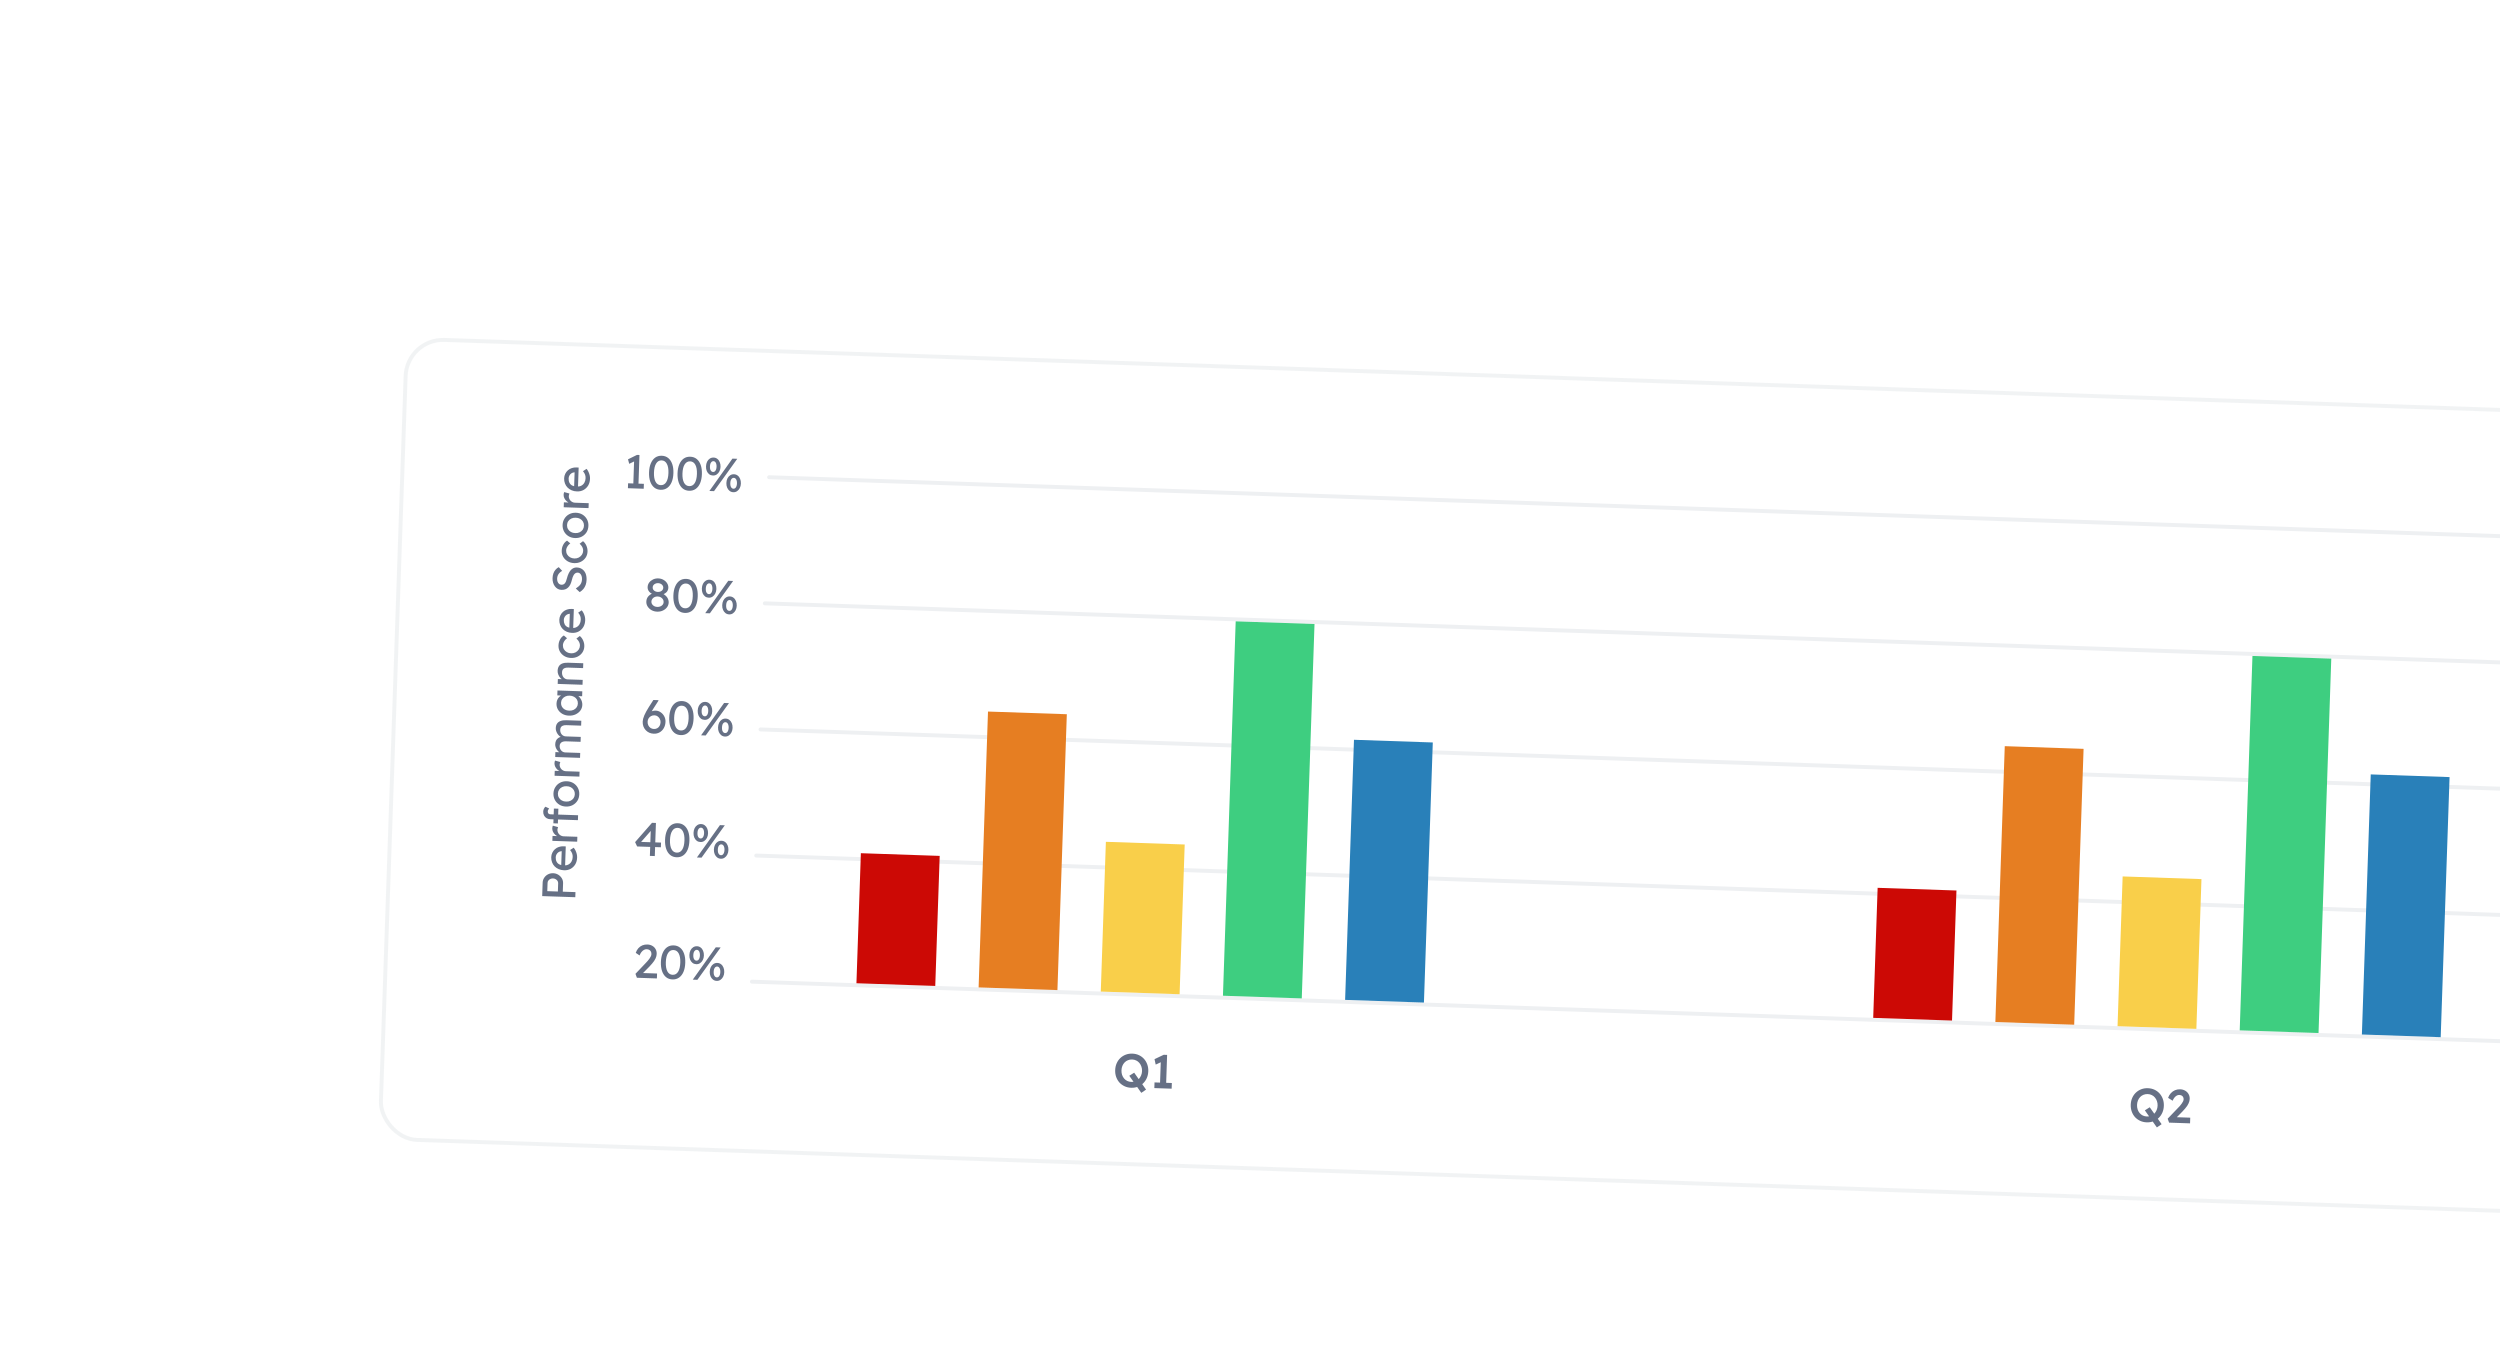 <svg width="634" height="341" viewBox="0 0 634 341" fill="none" xmlns="http://www.w3.org/2000/svg">
<g filter="url(#filter0_d_43811_229111)">
<rect x="102.707" y="77.363" width="1099" height="204" rx="10" transform="rotate(1.95 102.707 77.363)" fill="white"/>
<rect x="103.19" y="77.88" width="1098" height="203" rx="9.5" transform="rotate(1.95 103.19 77.88)" stroke="#E5E9EB" stroke-opacity="0.5"/>
<path d="M145.895 219.535L137.5 219.249L137.616 215.831C137.632 215.375 137.762 214.967 138.006 214.607C138.243 214.239 138.561 213.95 138.96 213.739C139.359 213.529 139.799 213.432 140.279 213.448C140.758 213.464 141.19 213.591 141.575 213.828C141.959 214.066 142.264 214.376 142.491 214.76C142.711 215.136 142.813 215.552 142.797 216.007L142.725 218.13L145.939 218.239L145.895 219.535ZM141.478 218.088L141.549 215.989C141.556 215.773 141.503 215.575 141.389 215.395C141.267 215.215 141.108 215.069 140.912 214.958C140.708 214.839 140.482 214.776 140.234 214.767C139.986 214.759 139.76 214.807 139.556 214.912C139.353 215.009 139.188 215.144 139.062 215.316C138.937 215.488 138.87 215.681 138.863 215.897L138.791 217.996L141.478 218.088ZM146.357 209.488C146.335 210.136 146.179 210.707 145.89 211.201C145.594 211.688 145.201 212.066 144.711 212.338C144.222 212.601 143.665 212.723 143.042 212.701C142.546 212.685 142.097 212.589 141.695 212.415C141.292 212.242 140.948 212.01 140.662 211.72C140.368 211.422 140.147 211.074 140.001 210.677C139.847 210.271 139.777 209.837 139.793 209.373C139.807 208.965 139.9 208.588 140.072 208.242C140.236 207.895 140.458 207.599 140.738 207.352C141.019 207.097 141.35 206.908 141.73 206.785C142.103 206.654 142.509 206.6 142.948 206.623L143.476 206.653L143.301 211.798L142.308 212.04L142.456 207.687L142.654 207.873L142.366 207.864C142.101 207.879 141.862 207.959 141.649 208.103C141.436 208.248 141.266 208.434 141.138 208.662C141.01 208.89 140.942 209.14 140.932 209.412C140.918 209.843 140.989 210.21 141.147 210.512C141.297 210.813 141.529 211.045 141.844 211.208C142.15 211.37 142.536 211.459 142.999 211.475C143.439 211.49 143.826 211.411 144.16 211.239C144.486 211.066 144.743 210.814 144.93 210.484C145.118 210.155 145.219 209.77 145.234 209.33C145.244 209.018 145.202 208.729 145.107 208.461C145.012 208.186 144.835 207.888 144.573 207.567L145.47 206.973C145.655 207.171 145.815 207.413 145.95 207.697C146.084 207.974 146.19 208.27 146.268 208.585C146.337 208.891 146.367 209.192 146.357 209.488ZM146.374 205.455L140.078 205.241L140.12 203.994L142.099 204.061L141.615 204.165C141.315 204.066 141.044 203.909 140.803 203.693C140.562 203.468 140.375 203.218 140.24 202.941C140.106 202.656 140.044 202.366 140.054 202.07C140.058 201.934 140.075 201.807 140.103 201.688C140.131 201.561 140.162 201.462 140.197 201.391L141.529 201.76C141.486 201.855 141.45 201.962 141.422 202.081C141.386 202.192 141.367 202.303 141.363 202.415C141.355 202.631 141.392 202.84 141.473 203.043C141.547 203.238 141.657 203.414 141.804 203.571C141.943 203.72 142.111 203.841 142.308 203.936C142.496 204.031 142.707 204.082 142.939 204.09L146.417 204.208L146.374 205.455ZM146.56 199.995L139.556 199.756C139.196 199.744 138.879 199.653 138.605 199.484C138.33 199.314 138.118 199.087 137.968 198.802C137.817 198.516 137.748 198.19 137.761 197.822C137.77 197.566 137.826 197.328 137.929 197.107C138.033 196.887 138.167 196.711 138.331 196.581L139.265 197.033C139.165 197.133 139.085 197.247 139.025 197.373C138.957 197.491 138.921 197.605 138.917 197.717C138.911 197.885 138.935 198.03 138.986 198.152C139.031 198.265 139.108 198.352 139.218 198.412C139.32 198.471 139.447 198.504 139.599 198.509L146.603 198.747L146.581 199.371C146.578 199.475 146.574 199.579 146.571 199.683C146.567 199.787 146.564 199.891 146.56 199.995ZM141.477 200.83L140.337 200.791L140.465 197.05L141.604 197.088L141.477 200.83ZM146.903 193.438C146.882 194.054 146.724 194.601 146.427 195.079C146.123 195.549 145.722 195.915 145.225 196.178C144.72 196.441 144.151 196.562 143.52 196.541C142.888 196.519 142.333 196.36 141.855 196.064C141.369 195.767 140.994 195.374 140.731 194.885C140.459 194.387 140.334 193.831 140.355 193.215C140.376 192.607 140.538 192.069 140.842 191.599C141.139 191.12 141.54 190.75 142.045 190.487C142.542 190.224 143.107 190.103 143.738 190.124C144.37 190.146 144.929 190.305 145.415 190.602C145.893 190.898 146.268 191.295 146.539 191.793C146.803 192.282 146.924 192.83 146.903 193.438ZM145.776 193.4C145.789 193.024 145.708 192.685 145.534 192.383C145.353 192.08 145.105 191.84 144.791 191.661C144.468 191.482 144.103 191.39 143.695 191.384C143.28 191.361 142.909 191.429 142.584 191.586C142.25 191.743 141.987 191.966 141.793 192.255C141.599 192.545 141.495 192.878 141.482 193.253C141.47 193.629 141.554 193.972 141.736 194.283C141.909 194.585 142.157 194.825 142.479 195.004C142.794 195.183 143.155 195.275 143.563 195.281C143.97 195.303 144.341 195.236 144.674 195.079C145 194.922 145.264 194.699 145.465 194.41C145.66 194.112 145.763 193.775 145.776 193.4ZM146.936 188.946L140.64 188.731L140.682 187.484L142.661 187.551L142.177 187.655C141.877 187.557 141.606 187.399 141.365 187.183C141.124 186.959 140.937 186.708 140.802 186.432C140.668 186.147 140.606 185.856 140.616 185.561C140.62 185.425 140.637 185.297 140.665 185.178C140.693 185.051 140.724 184.952 140.759 184.881L142.091 185.251C142.048 185.345 142.012 185.452 141.984 185.571C141.948 185.682 141.929 185.793 141.925 185.905C141.917 186.121 141.954 186.331 142.035 186.534C142.109 186.728 142.219 186.904 142.366 187.061C142.505 187.21 142.673 187.332 142.87 187.426C143.058 187.521 143.269 187.572 143.501 187.58L146.979 187.698L146.936 188.946ZM147.098 184.193L140.802 183.978L140.844 182.731L142.187 182.777L142.324 183.009C142.118 182.938 141.921 182.832 141.734 182.689C141.547 182.539 141.385 182.361 141.248 182.156C141.103 181.943 140.991 181.719 140.911 181.484C140.831 181.242 140.795 180.996 140.804 180.748C140.816 180.389 140.887 180.075 141.016 179.807C141.145 179.539 141.332 179.322 141.578 179.154C141.824 178.986 142.128 178.868 142.491 178.801L142.436 178.991L142.235 178.9C142.054 178.806 141.887 178.68 141.732 178.523C141.569 178.357 141.428 178.172 141.306 177.968C141.185 177.764 141.093 177.548 141.028 177.322C140.964 177.096 140.935 176.875 140.943 176.659C140.959 176.187 141.068 175.803 141.27 175.505C141.473 175.2 141.772 174.978 142.169 174.839C142.567 174.693 143.057 174.63 143.641 174.649L147.419 174.778L147.376 176.025L143.67 175.899C143.31 175.887 143.017 175.925 142.79 176.013C142.555 176.093 142.378 176.223 142.26 176.403C142.142 176.584 142.078 176.818 142.068 177.105C142.061 177.329 142.093 177.542 142.167 177.745C142.232 177.939 142.33 178.111 142.461 178.259C142.592 178.408 142.748 178.525 142.929 178.612C143.103 178.697 143.297 178.744 143.513 178.751L147.279 178.88L147.236 180.127L143.507 180C143.179 179.989 142.901 180.027 142.674 180.116C142.439 180.204 142.258 180.338 142.132 180.517C142.006 180.697 141.938 180.919 141.929 181.183C141.922 181.407 141.955 181.616 142.028 181.811C142.094 182.005 142.192 182.176 142.323 182.325C142.446 182.473 142.598 182.591 142.779 182.677C142.952 182.763 143.143 182.809 143.351 182.816L147.14 182.945L147.098 184.193ZM147.675 170.766C147.657 171.285 147.497 171.756 147.195 172.178C146.893 172.592 146.489 172.919 145.985 173.158C145.48 173.397 144.916 173.505 144.293 173.484C143.661 173.463 143.106 173.316 142.627 173.043C142.14 172.762 141.764 172.397 141.499 171.948C141.235 171.491 141.112 170.986 141.131 170.435C141.142 170.107 141.2 169.809 141.305 169.54C141.41 169.272 141.554 169.04 141.737 168.847C141.912 168.644 142.114 168.483 142.342 168.363C142.57 168.235 142.813 168.159 143.07 168.135L142.965 168.408L141.334 168.352L141.376 167.105L147.672 167.32L147.63 168.567L146.131 168.516L146.057 168.225C146.271 168.28 146.479 168.388 146.682 168.547C146.877 168.697 147.051 168.891 147.203 169.129C147.355 169.358 147.474 169.614 147.561 169.897C147.647 170.172 147.686 170.462 147.675 170.766ZM146.547 170.403C146.56 170.027 146.479 169.692 146.305 169.398C146.131 169.104 145.887 168.872 145.572 168.701C145.25 168.522 144.881 168.425 144.465 168.411C144.058 168.397 143.691 168.469 143.365 168.626C143.04 168.775 142.781 168.99 142.587 169.272C142.393 169.553 142.29 169.882 142.277 170.258C142.265 170.625 142.346 170.956 142.52 171.251C142.694 171.537 142.938 171.769 143.252 171.948C143.567 172.119 143.928 172.211 144.336 172.225C144.751 172.239 145.126 172.172 145.459 172.023C145.785 171.866 146.044 171.651 146.238 171.377C146.431 171.096 146.534 170.771 146.547 170.403ZM147.729 165.655L141.433 165.44L141.475 164.205L142.77 164.249L142.907 164.47C142.63 164.381 142.379 164.216 142.155 163.976C141.923 163.736 141.741 163.454 141.607 163.129C141.466 162.804 141.402 162.474 141.413 162.138C141.429 161.658 141.539 161.262 141.742 160.948C141.937 160.635 142.229 160.405 142.618 160.258C143.007 160.111 143.493 160.047 144.077 160.067L147.915 160.198L147.873 161.433L144.119 161.305C143.759 161.293 143.462 161.331 143.227 161.419C142.983 161.507 142.807 161.649 142.696 161.845C142.577 162.041 142.521 162.288 142.527 162.584C142.518 162.824 142.551 163.045 142.624 163.248C142.689 163.45 142.787 163.629 142.918 163.786C143.049 163.935 143.205 164.056 143.386 164.15C143.559 164.236 143.749 164.283 143.957 164.29L147.771 164.419L147.75 165.031C147.747 165.135 147.743 165.239 147.74 165.343C147.736 165.447 147.733 165.551 147.729 165.655ZM148.181 155.912C148.161 156.495 147.999 157.014 147.696 157.468C147.392 157.914 146.988 158.265 146.483 158.52C145.978 158.767 145.418 158.88 144.803 158.859C144.187 158.838 143.636 158.687 143.149 158.406C142.663 158.117 142.283 157.74 142.011 157.275C141.739 156.801 141.613 156.273 141.633 155.689C141.652 155.129 141.785 154.625 142.032 154.178C142.272 153.721 142.592 153.38 142.992 153.154L143.808 153.866C143.62 153.987 143.446 154.146 143.287 154.34C143.129 154.535 143.002 154.743 142.906 154.964C142.81 155.185 142.759 155.399 142.752 155.607C142.739 155.991 142.823 156.338 143.005 156.648C143.179 156.95 143.426 157.195 143.748 157.382C144.07 157.569 144.435 157.669 144.843 157.683C145.25 157.697 145.621 157.618 145.955 157.445C146.281 157.272 146.546 157.037 146.748 156.74C146.95 156.442 147.057 156.11 147.07 155.742C147.077 155.526 147.048 155.317 146.983 155.115C146.918 154.904 146.817 154.701 146.68 154.504C146.543 154.307 146.373 154.121 146.171 153.946L147.033 153.291C147.384 153.559 147.668 153.937 147.883 154.425C148.099 154.904 148.198 155.4 148.181 155.912ZM148.406 149.29C148.384 149.937 148.229 150.508 147.94 151.003C147.643 151.489 147.25 151.868 146.76 152.139C146.271 152.403 145.715 152.524 145.091 152.503C144.595 152.486 144.146 152.391 143.744 152.217C143.342 152.043 142.997 151.811 142.711 151.521C142.417 151.223 142.197 150.875 142.05 150.478C141.896 150.073 141.827 149.638 141.842 149.174C141.856 148.767 141.949 148.39 142.121 148.043C142.285 147.697 142.507 147.4 142.788 147.153C143.069 146.899 143.399 146.71 143.78 146.587C144.152 146.455 144.558 146.401 144.998 146.424L145.525 146.454L145.35 151.599L144.357 151.841L144.505 147.488L144.703 147.675L144.415 147.665C144.151 147.68 143.912 147.76 143.699 147.905C143.486 148.05 143.315 148.236 143.187 148.464C143.06 148.691 142.991 148.941 142.982 149.213C142.967 149.645 143.039 150.012 143.196 150.313C143.346 150.614 143.579 150.846 143.893 151.009C144.2 151.172 144.585 151.261 145.049 151.277C145.488 151.292 145.875 151.213 146.209 151.04C146.536 150.867 146.792 150.616 146.98 150.286C147.167 149.956 147.268 149.571 147.283 149.131C147.294 148.82 147.251 148.53 147.157 148.263C147.062 147.987 146.884 147.689 146.623 147.368L147.519 146.774C147.705 146.973 147.865 147.214 147.999 147.499C148.134 147.776 148.24 148.071 148.317 148.386C148.387 148.693 148.416 148.994 148.406 149.29ZM148.755 139.057C148.739 139.513 148.665 139.935 148.531 140.322C148.398 140.702 148.207 141.048 147.956 141.359C147.697 141.663 147.384 141.932 147.016 142.168L146.027 141.246C146.6 140.873 147 140.51 147.228 140.158C147.456 139.805 147.579 139.381 147.596 138.886C147.606 138.582 147.568 138.304 147.48 138.053C147.393 137.802 147.267 137.602 147.104 137.452C146.941 137.302 146.752 137.224 146.536 137.217C146.392 137.212 146.255 137.231 146.126 137.275C145.996 137.318 145.878 137.39 145.77 137.491C145.663 137.583 145.563 137.708 145.469 137.865C145.376 138.014 145.294 138.191 145.223 138.397C145.144 138.602 145.076 138.84 145.019 139.11C144.916 139.539 144.787 139.911 144.633 140.226C144.478 140.54 144.289 140.802 144.065 141.011C143.842 141.219 143.593 141.371 143.318 141.466C143.034 141.56 142.721 141.601 142.377 141.59C142.041 141.578 141.732 141.496 141.449 141.342C141.166 141.18 140.925 140.968 140.726 140.705C140.519 140.434 140.366 140.12 140.266 139.765C140.158 139.409 140.111 139.027 140.125 138.619C140.139 138.188 140.209 137.794 140.333 137.438C140.457 137.082 140.636 136.768 140.869 136.495C141.095 136.223 141.37 136 141.696 135.827L142.565 136.769C142.296 136.92 142.07 137.093 141.887 137.286C141.696 137.48 141.553 137.695 141.457 137.932C141.353 138.169 141.296 138.423 141.287 138.695C141.276 139.007 141.315 139.28 141.403 139.515C141.491 139.75 141.621 139.939 141.792 140.081C141.955 140.214 142.153 140.285 142.385 140.293C142.553 140.299 142.71 140.272 142.856 140.213C142.994 140.154 143.121 140.062 143.237 139.938C143.346 139.806 143.448 139.629 143.544 139.408C143.631 139.187 143.712 138.922 143.787 138.612C143.898 138.175 144.035 137.788 144.199 137.449C144.354 137.11 144.536 136.824 144.744 136.591C144.952 136.358 145.182 136.186 145.434 136.074C145.686 135.955 145.956 135.9 146.244 135.91C146.78 135.928 147.239 136.068 147.623 136.329C148.006 136.59 148.298 136.952 148.498 137.415C148.691 137.878 148.776 138.426 148.755 139.057ZM149 131.861C148.98 132.445 148.818 132.963 148.514 133.417C148.211 133.863 147.807 134.214 147.302 134.469C146.797 134.716 146.237 134.829 145.621 134.808C145.006 134.787 144.455 134.636 143.968 134.355C143.481 134.067 143.102 133.689 142.83 133.224C142.558 132.75 142.432 132.222 142.451 131.638C142.47 131.078 142.604 130.575 142.851 130.127C143.091 129.671 143.411 129.329 143.81 129.103L144.627 129.815C144.438 129.937 144.265 130.095 144.106 130.29C143.948 130.484 143.82 130.692 143.725 130.913C143.629 131.134 143.578 131.348 143.571 131.556C143.558 131.94 143.642 132.287 143.824 132.597C143.997 132.899 144.245 133.144 144.567 133.331C144.889 133.518 145.254 133.619 145.661 133.632C146.069 133.646 146.44 133.567 146.774 133.394C147.1 133.221 147.364 132.986 147.567 132.689C147.769 132.391 147.876 132.059 147.889 131.691C147.896 131.475 147.867 131.266 147.802 131.064C147.737 130.854 147.636 130.65 147.499 130.453C147.361 130.256 147.191 130.07 146.989 129.896L147.852 129.24C148.203 129.509 148.487 129.886 148.702 130.374C148.918 130.854 149.017 131.349 149 131.861ZM149.221 125.347C149.2 125.963 149.042 126.509 148.745 126.988C148.441 127.458 148.04 127.824 147.543 128.087C147.038 128.35 146.469 128.471 145.838 128.45C145.206 128.428 144.651 128.269 144.173 127.973C143.687 127.676 143.312 127.283 143.049 126.794C142.777 126.296 142.652 125.74 142.673 125.124C142.694 124.516 142.856 123.978 143.16 123.508C143.457 123.029 143.858 122.659 144.363 122.396C144.86 122.133 145.425 122.012 146.056 122.033C146.688 122.055 147.247 122.214 147.733 122.511C148.211 122.807 148.586 123.204 148.857 123.702C149.121 124.191 149.242 124.739 149.221 125.347ZM148.094 125.309C148.107 124.933 148.026 124.594 147.852 124.292C147.671 123.989 147.423 123.749 147.109 123.57C146.787 123.391 146.421 123.298 146.013 123.293C145.598 123.27 145.227 123.338 144.902 123.495C144.568 123.652 144.305 123.875 144.111 124.164C143.917 124.454 143.813 124.787 143.801 125.162C143.788 125.538 143.872 125.881 144.054 126.192C144.227 126.494 144.475 126.734 144.798 126.913C145.112 127.092 145.473 127.184 145.881 127.19C146.288 127.212 146.659 127.145 146.992 126.988C147.318 126.831 147.582 126.608 147.783 126.319C147.978 126.021 148.081 125.684 148.094 125.309ZM149.254 120.855L142.958 120.64L143 119.393L144.979 119.46L144.495 119.564C144.195 119.466 143.924 119.308 143.683 119.092C143.442 118.868 143.255 118.617 143.12 118.34C142.986 118.056 142.924 117.765 142.934 117.47C142.938 117.334 142.955 117.206 142.983 117.087C143.011 116.96 143.043 116.861 143.077 116.79L144.409 117.16C144.366 117.254 144.33 117.361 144.302 117.48C144.266 117.591 144.247 117.702 144.243 117.814C144.235 118.03 144.272 118.24 144.353 118.442C144.427 118.637 144.537 118.813 144.684 118.97C144.823 119.119 144.991 119.241 145.188 119.335C145.376 119.43 145.587 119.481 145.819 119.489L149.297 119.607L149.254 120.855ZM149.628 113.413C149.606 114.06 149.45 114.631 149.161 115.126C148.864 115.612 148.471 115.991 147.982 116.262C147.493 116.526 146.936 116.647 146.312 116.626C145.817 116.609 145.368 116.514 144.965 116.34C144.563 116.166 144.219 115.934 143.932 115.644C143.638 115.346 143.418 114.998 143.272 114.601C143.117 114.196 143.048 113.761 143.064 113.297C143.078 112.89 143.171 112.513 143.342 112.166C143.506 111.82 143.729 111.523 144.009 111.276C144.29 111.022 144.621 110.833 145.001 110.71C145.374 110.578 145.78 110.524 146.219 110.547L146.746 110.577L146.571 115.722L145.578 115.964L145.727 111.611L145.924 111.798L145.637 111.788C145.372 111.803 145.133 111.883 144.92 112.028C144.707 112.173 144.537 112.359 144.409 112.587C144.281 112.814 144.212 113.064 144.203 113.336C144.188 113.768 144.26 114.135 144.418 114.436C144.568 114.737 144.8 114.969 145.115 115.132C145.421 115.295 145.806 115.384 146.27 115.4C146.71 115.415 147.097 115.336 147.431 115.163C147.757 114.99 148.014 114.739 148.201 114.409C148.388 114.079 148.489 113.694 148.504 113.254C148.515 112.943 148.473 112.653 148.378 112.386C148.283 112.11 148.105 111.812 147.844 111.491L148.741 110.897C148.926 111.096 149.086 111.337 149.22 111.622C149.355 111.899 149.461 112.194 149.538 112.509C149.608 112.816 149.638 113.117 149.628 113.413Z" fill="#667085"/>
<line x1="195.048" y1="113.025" x2="1140.5" y2="145.211" stroke="#EEF0F2" stroke-linecap="round"/>
<line x1="193.96" y1="145.007" x2="1139.41" y2="177.193" stroke="#EEF0F2" stroke-linecap="round"/>
<line x1="192.87" y1="176.988" x2="1138.32" y2="209.174" stroke="#EEF0F2" stroke-linecap="round"/>
<line x1="191.782" y1="208.969" x2="1137.23" y2="241.156" stroke="#EEF0F2" stroke-linecap="round"/>
<line x1="190.693" y1="240.951" x2="1136.14" y2="273.137" stroke="#EEF0F2" stroke-linecap="round"/>
<path d="M160.591 115.267L160.822 108.455L161.255 108.806L159.57 109.625L159.261 108.486L161.544 107.363L162.168 107.384L161.898 115.311L160.591 115.267ZM159.239 115.809L159.282 114.562L163.288 114.698L163.245 115.946L159.239 115.809ZM167.534 116.212C166.895 116.19 166.349 115.995 165.897 115.628C165.454 115.26 165.119 114.753 164.893 114.105C164.667 113.449 164.569 112.677 164.599 111.789C164.629 110.902 164.779 110.142 165.049 109.511C165.319 108.872 165.688 108.384 166.155 108.048C166.631 107.712 167.189 107.555 167.828 107.577C168.468 107.599 169.014 107.793 169.466 108.161C169.917 108.528 170.256 109.04 170.482 109.696C170.708 110.344 170.806 111.112 170.776 112C170.745 112.887 170.595 113.65 170.325 114.29C170.056 114.921 169.683 115.404 169.207 115.74C168.732 116.076 168.174 116.234 167.534 116.212ZM167.574 115.036C168.158 115.056 168.619 114.8 168.957 114.267C169.296 113.726 169.482 112.956 169.516 111.957C169.55 110.957 169.417 110.18 169.115 109.626C168.814 109.063 168.372 108.772 167.788 108.752C167.205 108.732 166.744 108.993 166.405 109.533C166.067 110.066 165.881 110.832 165.847 111.832C165.812 112.831 165.946 113.612 166.247 114.175C166.548 114.729 166.991 115.017 167.574 115.036ZM174.759 116.458C174.12 116.436 173.574 116.241 173.122 115.874C172.679 115.506 172.344 114.999 172.118 114.351C171.892 113.695 171.794 112.923 171.824 112.035C171.854 111.148 172.004 110.388 172.274 109.757C172.544 109.118 172.913 108.63 173.38 108.294C173.856 107.958 174.414 107.801 175.053 107.823C175.693 107.844 176.239 108.039 176.69 108.407C177.142 108.774 177.481 109.286 177.707 109.942C177.933 110.59 178.031 111.358 178.001 112.246C177.97 113.133 177.82 113.896 177.55 114.536C177.281 115.167 176.908 115.65 176.432 115.986C175.957 116.322 175.399 116.479 174.759 116.458ZM174.799 115.282C175.383 115.302 175.844 115.046 176.182 114.513C176.521 113.972 176.707 113.202 176.741 112.203C176.775 111.203 176.642 110.426 176.34 109.872C176.039 109.309 175.597 109.018 175.013 108.998C174.43 108.978 173.969 109.239 173.63 109.779C173.292 110.312 173.105 111.078 173.071 112.078C173.037 113.077 173.171 113.858 173.472 114.421C173.773 114.975 174.216 115.263 174.799 115.282ZM179.902 116.513L185.74 108.307L186.975 108.349L181.077 116.553L179.902 116.513ZM180.803 112.593C180.444 112.581 180.127 112.474 179.854 112.273C179.589 112.063 179.382 111.788 179.233 111.447C179.093 111.098 179.031 110.704 179.046 110.264C179.061 109.824 179.15 109.435 179.314 109.096C179.485 108.75 179.715 108.486 180.001 108.303C180.288 108.113 180.611 108.024 180.971 108.036C181.33 108.048 181.643 108.159 181.908 108.368C182.181 108.57 182.388 108.849 182.528 109.206C182.676 109.555 182.742 109.95 182.727 110.389C182.713 110.813 182.62 111.194 182.448 111.532C182.277 111.871 182.048 112.135 181.761 112.326C181.474 112.516 181.155 112.605 180.803 112.593ZM180.846 111.694C181.014 111.7 181.16 111.649 181.283 111.541C181.415 111.433 181.516 111.281 181.587 111.083C181.666 110.877 181.711 110.635 181.72 110.355C181.73 110.075 181.702 109.83 181.637 109.62C181.58 109.41 181.49 109.247 181.366 109.13C181.249 109.014 181.103 108.953 180.928 108.947C180.76 108.941 180.61 108.996 180.478 109.112C180.346 109.22 180.241 109.376 180.161 109.582C180.091 109.779 180.051 110.018 180.041 110.298C180.032 110.578 180.055 110.823 180.112 111.033C180.177 111.235 180.272 111.394 180.396 111.511C180.52 111.627 180.67 111.688 180.846 111.694ZM185.978 116.828C185.619 116.815 185.302 116.705 185.029 116.495C184.764 116.286 184.557 116.011 184.409 115.67C184.261 115.32 184.194 114.93 184.209 114.498C184.224 114.058 184.313 113.669 184.476 113.33C184.648 112.984 184.877 112.72 185.164 112.537C185.45 112.347 185.774 112.258 186.133 112.27C186.493 112.283 186.806 112.393 187.071 112.602C187.344 112.804 187.551 113.083 187.691 113.44C187.839 113.789 187.905 114.184 187.89 114.623C187.876 115.047 187.783 115.428 187.611 115.767C187.44 116.105 187.211 116.369 186.924 116.56C186.645 116.75 186.33 116.84 185.978 116.828ZM186.009 115.94C186.176 115.946 186.326 115.895 186.458 115.787C186.59 115.672 186.691 115.515 186.762 115.317C186.841 115.112 186.885 114.869 186.895 114.59C186.905 114.31 186.877 114.069 186.812 113.866C186.755 113.656 186.664 113.493 186.54 113.377C186.416 113.252 186.27 113.187 186.102 113.182C185.927 113.176 185.773 113.227 185.641 113.334C185.509 113.442 185.404 113.598 185.325 113.804C185.254 114.009 185.214 114.252 185.204 114.532C185.194 114.812 185.218 115.057 185.275 115.267C185.34 115.469 185.435 115.632 185.559 115.757C185.683 115.873 185.833 115.934 186.009 115.94Z" fill="#667085"/>
<path d="M166.654 147.116C166.135 147.098 165.663 146.974 165.238 146.744C164.822 146.505 164.492 146.198 164.249 145.821C164.006 145.445 163.892 145.033 163.907 144.585C163.915 144.337 163.955 144.106 164.027 143.893C164.106 143.671 164.217 143.471 164.359 143.292C164.509 143.113 164.687 142.951 164.892 142.806C165.097 142.66 165.334 142.532 165.601 142.422L165.521 142.671C165.316 142.584 165.131 142.482 164.967 142.364C164.811 142.239 164.676 142.098 164.561 141.942C164.446 141.786 164.36 141.619 164.302 141.441C164.252 141.263 164.23 141.078 164.237 140.886C164.251 140.462 164.38 140.083 164.624 139.747C164.876 139.411 165.201 139.146 165.6 138.951C166.006 138.757 166.454 138.668 166.941 138.685C167.429 138.702 167.865 138.82 168.25 139.042C168.643 139.263 168.949 139.55 169.169 139.901C169.397 140.253 169.504 140.641 169.49 141.065C169.483 141.257 169.445 141.44 169.375 141.613C169.313 141.787 169.224 141.944 169.107 142.085C168.99 142.225 168.842 142.352 168.662 142.466C168.49 142.58 168.294 142.677 168.075 142.758L168.046 142.553C168.283 142.657 168.495 142.788 168.681 142.947C168.876 143.105 169.042 143.283 169.18 143.48C169.317 143.677 169.418 143.884 169.483 144.103C169.555 144.321 169.588 144.546 169.58 144.778C169.564 145.234 169.422 145.641 169.154 146C168.885 146.36 168.532 146.64 168.093 146.841C167.661 147.042 167.182 147.134 166.654 147.116ZM166.695 145.917C166.991 145.927 167.257 145.88 167.492 145.776C167.736 145.672 167.929 145.527 168.072 145.339C168.214 145.152 168.29 144.934 168.298 144.687C168.307 144.423 168.247 144.189 168.118 143.984C167.989 143.772 167.807 143.601 167.571 143.473C167.343 143.345 167.081 143.276 166.785 143.266C166.49 143.256 166.224 143.307 165.988 143.419C165.752 143.531 165.562 143.689 165.419 143.892C165.277 144.087 165.201 144.317 165.192 144.581C165.184 144.821 165.244 145.039 165.374 145.235C165.503 145.432 165.682 145.594 165.909 145.722C166.137 145.842 166.399 145.907 166.695 145.917ZM166.825 142.115C167.08 142.124 167.31 142.083 167.513 141.994C167.724 141.905 167.889 141.783 168.006 141.627C168.132 141.463 168.198 141.273 168.205 141.057C168.213 140.841 168.159 140.648 168.045 140.476C167.939 140.304 167.783 140.166 167.579 140.063C167.383 139.953 167.156 139.893 166.901 139.884C166.645 139.876 166.411 139.92 166.2 140.016C165.997 140.106 165.832 140.232 165.706 140.396C165.589 140.56 165.526 140.75 165.519 140.966C165.512 141.182 165.561 141.376 165.667 141.547C165.782 141.711 165.937 141.845 166.134 141.947C166.339 142.05 166.569 142.106 166.825 142.115ZM173.705 147.44C173.065 147.418 172.519 147.224 172.068 146.856C171.624 146.489 171.289 145.981 171.063 145.333C170.837 144.677 170.739 143.905 170.769 143.018C170.8 142.13 170.95 141.371 171.219 140.74C171.489 140.1 171.858 139.613 172.326 139.276C172.801 138.94 173.359 138.783 173.999 138.805C174.638 138.827 175.184 139.022 175.636 139.389C176.087 139.757 176.426 140.269 176.652 140.925C176.878 141.573 176.976 142.34 176.946 143.228C176.916 144.115 176.766 144.879 176.496 145.518C176.226 146.149 175.853 146.633 175.378 146.969C174.902 147.305 174.344 147.462 173.705 147.44ZM173.745 146.265C174.328 146.285 174.789 146.028 175.128 145.495C175.466 144.955 175.653 144.185 175.687 143.185C175.721 142.186 175.587 141.409 175.286 140.854C174.985 140.292 174.542 140 173.959 139.98C173.375 139.961 172.914 140.221 172.575 140.762C172.237 141.295 172.051 142.061 172.017 143.06C171.983 144.06 172.116 144.841 172.417 145.403C172.719 145.958 173.161 146.245 173.745 146.265ZM178.847 147.495L184.685 139.289L185.921 139.331L180.022 147.535L178.847 147.495ZM179.749 143.576C179.389 143.563 179.072 143.456 178.799 143.255C178.534 143.046 178.327 142.771 178.179 142.429C178.039 142.08 177.976 141.686 177.991 141.246C178.006 140.807 178.095 140.417 178.259 140.079C178.431 139.732 178.66 139.468 178.946 139.286C179.233 139.095 179.556 139.006 179.916 139.019C180.276 139.031 180.588 139.142 180.853 139.351C181.126 139.552 181.333 139.831 181.473 140.188C181.621 140.537 181.688 140.932 181.673 141.372C181.658 141.795 181.565 142.177 181.394 142.515C181.222 142.853 180.993 143.118 180.706 143.308C180.42 143.498 180.101 143.587 179.749 143.576ZM179.791 142.676C179.959 142.682 180.105 142.631 180.229 142.523C180.361 142.416 180.462 142.263 180.533 142.065C180.612 141.86 180.656 141.617 180.665 141.337C180.675 141.058 180.647 140.812 180.582 140.602C180.525 140.392 180.435 140.229 180.311 140.113C180.195 139.997 180.049 139.936 179.873 139.93C179.705 139.924 179.555 139.979 179.423 140.094C179.291 140.202 179.186 140.359 179.107 140.564C179.036 140.762 178.996 141 178.986 141.28C178.977 141.56 179.001 141.805 179.057 142.015C179.123 142.217 179.217 142.377 179.341 142.493C179.465 142.609 179.615 142.67 179.791 142.676ZM184.924 147.81C184.564 147.798 184.247 147.687 183.974 147.478C183.709 147.268 183.503 146.993 183.354 146.652C183.206 146.303 183.139 145.912 183.154 145.48C183.169 145.041 183.258 144.652 183.422 144.313C183.594 143.967 183.823 143.702 184.109 143.52C184.396 143.329 184.719 143.24 185.079 143.253C185.439 143.265 185.751 143.376 186.016 143.585C186.289 143.786 186.496 144.065 186.636 144.422C186.784 144.772 186.851 145.166 186.836 145.606C186.821 146.03 186.728 146.411 186.557 146.749C186.385 147.087 186.156 147.352 185.869 147.542C185.591 147.733 185.275 147.822 184.924 147.81ZM184.954 146.923C185.122 146.928 185.272 146.877 185.403 146.77C185.535 146.654 185.637 146.498 185.707 146.3C185.787 146.094 185.831 145.852 185.84 145.572C185.85 145.292 185.822 145.051 185.757 144.849C185.7 144.639 185.609 144.475 185.485 144.359C185.362 144.235 185.216 144.17 185.048 144.164C184.872 144.158 184.718 144.209 184.586 144.317C184.455 144.424 184.349 144.581 184.27 144.786C184.199 144.992 184.159 145.235 184.149 145.514C184.14 145.794 184.163 146.039 184.22 146.249C184.285 146.452 184.38 146.615 184.504 146.739C184.628 146.855 184.778 146.917 184.954 146.923Z" fill="#667085"/>
<path d="M165.798 178.068C165.383 178.054 164.997 177.969 164.642 177.813C164.296 177.649 163.995 177.431 163.74 177.158C163.493 176.885 163.3 176.566 163.16 176.201C163.029 175.837 162.97 175.438 162.985 175.007C162.992 174.791 163.028 174.552 163.093 174.29C163.167 174.02 163.269 173.728 163.399 173.412C163.538 173.096 163.702 172.766 163.889 172.42C164.078 172.066 164.294 171.701 164.539 171.325L165.693 169.516L166.953 169.559L166.996 169.68L165.602 171.854C165.348 172.254 165.119 172.634 164.914 172.995C164.718 173.357 164.55 173.699 164.411 174.023C164.272 174.338 164.166 174.627 164.094 174.888L163.848 173.643C164.008 173.401 164.179 173.19 164.362 173.012C164.544 172.827 164.737 172.673 164.942 172.552C165.154 172.431 165.373 172.342 165.599 172.286C165.825 172.23 166.058 172.206 166.298 172.214C166.762 172.23 167.181 172.372 167.556 172.641C167.939 172.902 168.24 173.245 168.458 173.668C168.683 174.092 168.788 174.552 168.771 175.048C168.75 175.647 168.608 176.179 168.344 176.642C168.089 177.098 167.74 177.454 167.299 177.711C166.858 177.968 166.358 178.087 165.798 178.068ZM165.839 176.869C166.151 176.88 166.429 176.817 166.674 176.681C166.927 176.538 167.126 176.336 167.271 176.077C167.424 175.81 167.507 175.505 167.518 175.161C167.528 174.865 167.466 174.587 167.331 174.326C167.196 174.057 167.011 173.839 166.777 173.671C166.542 173.503 166.277 173.414 165.981 173.404C165.653 173.393 165.359 173.459 165.098 173.602C164.837 173.745 164.63 173.942 164.477 174.193C164.325 174.444 164.243 174.725 164.233 175.037C164.221 175.373 164.283 175.679 164.417 175.956C164.552 176.225 164.741 176.443 164.983 176.612C165.226 176.772 165.511 176.858 165.839 176.869ZM172.65 178.422C172.01 178.4 171.465 178.205 171.013 177.838C170.569 177.47 170.234 176.963 170.008 176.314C169.782 175.658 169.685 174.887 169.715 173.999C169.745 173.112 169.895 172.352 170.165 171.721C170.434 171.082 170.803 170.594 171.271 170.258C171.747 169.922 172.304 169.765 172.944 169.787C173.584 169.808 174.129 170.003 174.581 170.371C175.033 170.738 175.372 171.25 175.597 171.906C175.823 172.554 175.921 173.322 175.891 174.209C175.861 175.097 175.711 175.86 175.441 176.499C175.171 177.131 174.799 177.614 174.323 177.95C173.847 178.286 173.29 178.443 172.65 178.422ZM172.69 177.246C173.274 177.266 173.735 177.01 174.073 176.477C174.412 175.936 174.598 175.166 174.632 174.167C174.666 173.167 174.532 172.39 174.231 171.836C173.93 171.273 173.488 170.982 172.904 170.962C172.32 170.942 171.859 171.202 171.521 171.743C171.182 172.276 170.996 173.042 170.962 174.042C170.928 175.041 171.061 175.822 171.363 176.385C171.664 176.939 172.106 177.226 172.69 177.246ZM177.792 178.477L183.631 170.27L184.866 170.312L178.967 178.517L177.792 178.477ZM178.694 174.557C178.334 174.545 178.018 174.438 177.744 174.236C177.479 174.027 177.273 173.752 177.124 173.411C176.984 173.062 176.921 172.668 176.936 172.228C176.951 171.788 177.041 171.399 177.204 171.06C177.376 170.714 177.605 170.45 177.892 170.267C178.178 170.077 178.501 169.988 178.861 170C179.221 170.012 179.533 170.123 179.798 170.332C180.072 170.534 180.278 170.813 180.418 171.17C180.566 171.519 180.633 171.913 180.618 172.353C180.604 172.777 180.511 173.158 180.339 173.496C180.167 173.835 179.938 174.099 179.652 174.289C179.365 174.48 179.046 174.569 178.694 174.557ZM178.737 173.658C178.905 173.664 179.05 173.613 179.174 173.505C179.306 173.397 179.407 173.244 179.478 173.047C179.557 172.841 179.601 172.599 179.611 172.319C179.62 172.039 179.593 171.794 179.528 171.584C179.471 171.374 179.38 171.21 179.256 171.094C179.14 170.978 178.994 170.917 178.818 170.911C178.65 170.905 178.5 170.96 178.368 171.076C178.237 171.183 178.131 171.34 178.052 171.545C177.981 171.743 177.941 171.982 177.932 172.262C177.922 172.542 177.946 172.786 178.003 172.997C178.068 173.199 178.162 173.358 178.287 173.474C178.411 173.591 178.561 173.652 178.737 173.658ZM183.869 178.791C183.509 178.779 183.193 178.668 182.92 178.459C182.655 178.25 182.448 177.975 182.299 177.633C182.151 177.284 182.084 176.894 182.099 176.462C182.114 176.022 182.203 175.633 182.367 175.294C182.539 174.948 182.768 174.684 183.054 174.501C183.341 174.311 183.664 174.222 184.024 174.234C184.384 174.246 184.696 174.357 184.961 174.566C185.235 174.768 185.441 175.047 185.581 175.404C185.729 175.753 185.796 176.148 185.781 176.587C185.767 177.011 185.674 177.392 185.502 177.73C185.33 178.069 185.101 178.333 184.815 178.524C184.536 178.714 184.221 178.803 183.869 178.791ZM183.899 177.904C184.067 177.91 184.217 177.859 184.349 177.751C184.481 177.636 184.582 177.479 184.653 177.281C184.732 177.076 184.776 176.833 184.786 176.553C184.795 176.274 184.767 176.032 184.702 175.83C184.645 175.62 184.555 175.457 184.431 175.341C184.307 175.216 184.161 175.151 183.993 175.146C183.817 175.14 183.663 175.19 183.532 175.298C183.4 175.406 183.294 175.562 183.215 175.767C183.144 175.973 183.104 176.216 183.095 176.496C183.085 176.776 183.109 177.021 183.166 177.231C183.231 177.433 183.325 177.596 183.449 177.721C183.573 177.837 183.723 177.898 183.899 177.904Z" fill="#667085"/>
<path d="M164.81 209.053L165.04 202.289L165.338 202.371L162.464 205.647L162.421 205.502L167.638 205.679L167.598 206.867L161.577 206.662L161.062 205.563L165.348 200.666L166.343 200.7L166.057 209.095L164.81 209.053ZM171.595 209.404C170.956 209.382 170.41 209.188 169.958 208.82C169.514 208.453 169.18 207.945 168.953 207.297C168.728 206.641 168.63 205.869 168.66 204.982C168.69 204.094 168.84 203.335 169.11 202.704C169.38 202.064 169.749 201.577 170.216 201.24C170.692 200.904 171.25 200.747 171.889 200.769C172.529 200.791 173.075 200.985 173.526 201.353C173.978 201.721 174.317 202.232 174.543 202.888C174.769 203.537 174.867 204.304 174.836 205.192C174.806 206.079 174.656 206.843 174.386 207.482C174.117 208.113 173.744 208.597 173.268 208.933C172.793 209.269 172.235 209.426 171.595 209.404ZM171.635 208.229C172.219 208.249 172.68 207.992 173.018 207.459C173.357 206.918 173.543 206.148 173.577 205.149C173.611 204.15 173.478 203.373 173.176 202.818C172.875 202.255 172.433 201.964 171.849 201.944C171.266 201.924 170.804 202.185 170.466 202.726C170.128 203.258 169.941 204.025 169.907 205.024C169.873 206.023 170.007 206.804 170.308 207.367C170.609 207.922 171.052 208.209 171.635 208.229ZM176.737 209.459L182.576 201.253L183.811 201.295L177.913 209.499L176.737 209.459ZM177.639 205.539C177.28 205.527 176.963 205.42 176.69 205.219C176.425 205.01 176.218 204.735 176.069 204.393C175.929 204.044 175.867 203.65 175.882 203.21C175.897 202.77 175.986 202.381 176.149 202.043C176.321 201.696 176.55 201.432 176.837 201.25C177.123 201.059 177.447 200.97 177.806 200.982C178.166 200.995 178.479 201.105 178.744 201.315C179.017 201.516 179.224 201.795 179.364 202.152C179.512 202.501 179.578 202.896 179.563 203.336C179.549 203.759 179.456 204.14 179.284 204.479C179.113 204.817 178.884 205.081 178.597 205.272C178.31 205.462 177.991 205.551 177.639 205.539ZM177.682 204.64C177.85 204.646 177.996 204.595 178.119 204.487C178.251 204.38 178.352 204.227 178.423 204.029C178.502 203.824 178.546 203.581 178.556 203.301C178.566 203.021 178.538 202.776 178.473 202.566C178.416 202.356 178.326 202.193 178.201 202.077C178.085 201.96 177.939 201.899 177.763 201.893C177.596 201.888 177.446 201.943 177.314 202.058C177.182 202.166 177.076 202.322 176.997 202.528C176.927 202.726 176.887 202.964 176.877 203.244C176.867 203.524 176.891 203.769 176.948 203.979C177.013 204.181 177.108 204.341 177.232 204.457C177.356 204.573 177.506 204.634 177.682 204.64ZM182.814 209.774C182.454 209.762 182.138 209.651 181.865 209.441C181.6 209.232 181.393 208.957 181.245 208.616C181.097 208.267 181.03 207.876 181.044 207.444C181.059 207.005 181.149 206.615 181.312 206.277C181.484 205.93 181.713 205.666 182 205.484C182.286 205.293 182.61 205.204 182.969 205.217C183.329 205.229 183.642 205.339 183.907 205.549C184.18 205.75 184.387 206.029 184.527 206.386C184.675 206.735 184.741 207.13 184.726 207.57C184.712 207.993 184.619 208.374 184.447 208.713C184.276 209.051 184.047 209.316 183.76 209.506C183.481 209.697 183.166 209.786 182.814 209.774ZM182.844 208.886C183.012 208.892 183.162 208.841 183.294 208.734C183.426 208.618 183.527 208.461 183.598 208.264C183.677 208.058 183.721 207.816 183.731 207.536C183.74 207.256 183.713 207.015 183.647 206.813C183.591 206.602 183.5 206.439 183.376 206.323C183.252 206.199 183.106 206.134 182.938 206.128C182.762 206.122 182.609 206.173 182.477 206.28C182.345 206.388 182.24 206.544 182.161 206.75C182.09 206.956 182.049 207.198 182.04 207.478C182.03 207.758 182.054 208.003 182.111 208.213C182.176 208.415 182.271 208.579 182.394 208.703C182.519 208.819 182.669 208.88 182.844 208.886Z" fill="#667085"/>
<path d="M161.516 239.958L161.153 238.961L163.818 236.158C163.959 236.019 164.105 235.86 164.255 235.681C164.413 235.494 164.564 235.303 164.707 235.108C164.849 234.913 164.964 234.72 165.05 234.531C165.145 234.334 165.196 234.148 165.201 233.972C165.21 233.716 165.166 233.499 165.068 233.319C164.978 233.132 164.839 232.987 164.65 232.885C164.47 232.782 164.247 232.727 163.983 232.718C163.752 232.71 163.521 232.77 163.293 232.899C163.064 233.027 162.854 233.212 162.662 233.453C162.469 233.695 162.316 233.978 162.201 234.302L161.226 233.645C161.378 233.186 161.595 232.797 161.878 232.478C162.17 232.152 162.51 231.907 162.9 231.744C163.298 231.582 163.724 231.508 164.18 231.524C164.652 231.54 165.068 231.654 165.429 231.867C165.791 232.071 166.069 232.353 166.265 232.712C166.461 233.062 166.552 233.466 166.536 233.921C166.53 234.105 166.503 234.293 166.457 234.483C166.41 234.674 166.34 234.871 166.245 235.076C166.15 235.273 166.031 235.481 165.887 235.7C165.744 235.912 165.572 236.134 165.372 236.367C165.18 236.601 164.96 236.845 164.711 237.101L162.733 239.111L162.506 238.743L166.631 238.884L166.589 240.131L161.516 239.958ZM170.541 240.385C169.901 240.364 169.355 240.169 168.904 239.801C168.46 239.434 168.125 238.926 167.899 238.278C167.673 237.622 167.575 236.85 167.605 235.963C167.636 235.076 167.785 234.316 168.055 233.685C168.325 233.046 168.694 232.558 169.162 232.222C169.637 231.886 170.195 231.729 170.835 231.75C171.474 231.772 172.02 231.967 172.472 232.334C172.923 232.702 173.262 233.214 173.488 233.87C173.714 234.518 173.812 235.286 173.782 236.173C173.752 237.061 173.602 237.824 173.332 238.463C173.062 239.094 172.689 239.578 172.214 239.914C171.738 240.25 171.18 240.407 170.541 240.385ZM170.581 239.21C171.164 239.23 171.625 238.974 171.964 238.441C172.302 237.9 172.488 237.13 172.523 236.13C172.557 235.131 172.423 234.354 172.122 233.799C171.821 233.237 171.378 232.946 170.795 232.926C170.211 232.906 169.75 233.166 169.411 233.707C169.073 234.24 168.887 235.006 168.853 236.005C168.819 237.005 168.952 237.786 169.253 238.348C169.554 238.903 169.997 239.19 170.581 239.21ZM175.683 240.44L181.521 232.234L182.757 232.276L176.858 240.48L175.683 240.44ZM176.585 236.521C176.225 236.509 175.908 236.402 175.635 236.2C175.37 235.991 175.163 235.716 175.015 235.375C174.875 235.026 174.812 234.631 174.827 234.192C174.842 233.752 174.931 233.363 175.095 233.024C175.267 232.678 175.496 232.413 175.782 232.231C176.069 232.041 176.392 231.952 176.752 231.964C177.112 231.976 177.424 232.087 177.689 232.296C177.962 232.497 178.169 232.777 178.309 233.134C178.457 233.483 178.524 233.877 178.509 234.317C178.494 234.741 178.401 235.122 178.23 235.46C178.058 235.799 177.829 236.063 177.542 236.253C177.256 236.444 176.936 236.533 176.585 236.521ZM176.627 235.622C176.795 235.627 176.941 235.576 177.065 235.469C177.196 235.361 177.298 235.208 177.368 235.011C177.448 234.805 177.492 234.563 177.501 234.283C177.511 234.003 177.483 233.758 177.418 233.547C177.361 233.337 177.271 233.174 177.147 233.058C177.031 232.942 176.885 232.881 176.709 232.875C176.541 232.869 176.391 232.924 176.259 233.04C176.127 233.147 176.022 233.304 175.943 233.509C175.872 233.707 175.832 233.946 175.822 234.226C175.813 234.505 175.836 234.75 175.893 234.96C175.958 235.163 176.053 235.322 176.177 235.438C176.301 235.555 176.451 235.616 176.627 235.622ZM181.76 240.755C181.4 240.743 181.083 240.632 180.81 240.423C180.545 240.214 180.339 239.939 180.19 239.597C180.042 239.248 179.975 238.858 179.99 238.426C180.005 237.986 180.094 237.597 180.258 237.258C180.43 236.912 180.659 236.648 180.945 236.465C181.232 236.275 181.555 236.186 181.915 236.198C182.275 236.21 182.587 236.321 182.852 236.53C183.125 236.731 183.332 237.011 183.472 237.368C183.62 237.717 183.687 238.111 183.672 238.551C183.657 238.975 183.564 239.356 183.393 239.694C183.221 240.033 182.992 240.297 182.705 240.487C182.427 240.678 182.111 240.767 181.76 240.755ZM181.79 239.868C181.958 239.874 182.108 239.823 182.239 239.715C182.371 239.599 182.473 239.443 182.543 239.245C182.622 239.04 182.667 238.797 182.676 238.517C182.686 238.237 182.658 237.996 182.593 237.794C182.536 237.584 182.445 237.421 182.321 237.304C182.197 237.18 182.052 237.115 181.884 237.109C181.708 237.103 181.554 237.154 181.422 237.262C181.29 237.369 181.185 237.526 181.106 237.731C181.035 237.937 180.995 238.18 180.985 238.46C180.976 238.74 180.999 238.984 181.056 239.195C181.121 239.397 181.216 239.56 181.34 239.684C181.464 239.801 181.614 239.862 181.79 239.868Z" fill="#667085"/>
<rect width="20" height="33" transform="translate(218.316 208.372) rotate(1.95)" fill="#CC0905"/>
<rect width="20" height="70" transform="translate(250.557 172.448) rotate(1.95)" fill="#E67E22"/>
<rect width="20" height="38" transform="translate(280.451 205.484) rotate(1.95)" fill="#F9CF4A"/>
<rect width="20" height="95" transform="translate(313.371 149.572) rotate(1.95)" fill="#3ECE80"/>
<rect width="20" height="66" transform="translate(343.367 179.61) rotate(1.95)" fill="#2980B9"/>
<path d="M289.433 269.147L286.387 264.817L287.627 264.031L290.638 268.324L289.433 269.147ZM286.86 267.859C286.26 267.838 285.708 267.711 285.204 267.478C284.699 267.245 284.262 266.93 283.891 266.533C283.529 266.128 283.253 265.659 283.063 265.124C282.873 264.589 282.788 264.01 282.81 263.386C282.831 262.763 282.954 262.191 283.18 261.67C283.406 261.149 283.713 260.704 284.102 260.333C284.499 259.954 284.958 259.665 285.477 259.467C285.996 259.268 286.555 259.179 287.155 259.2C287.762 259.22 288.318 259.347 288.823 259.581C289.327 259.814 289.76 260.133 290.123 260.538C290.485 260.942 290.761 261.412 290.951 261.947C291.142 262.473 291.226 263.049 291.205 263.672C291.184 264.288 291.06 264.856 290.835 265.377C290.609 265.897 290.301 266.347 289.912 266.726C289.523 267.105 289.069 267.394 288.55 267.592C288.031 267.791 287.467 267.879 286.86 267.859ZM286.91 266.372C287.294 266.385 287.644 266.329 287.961 266.203C288.286 266.07 288.568 265.88 288.809 265.632C289.05 265.376 289.24 265.078 289.379 264.739C289.527 264.399 289.608 264.026 289.622 263.618C289.636 263.21 289.58 262.832 289.456 262.484C289.34 262.136 289.17 261.83 288.947 261.566C288.724 261.294 288.455 261.085 288.14 260.938C287.833 260.784 287.488 260.7 287.104 260.687C286.728 260.674 286.378 260.734 286.053 260.867C285.729 260.992 285.446 261.179 285.206 261.427C284.965 261.675 284.775 261.968 284.635 262.308C284.496 262.647 284.419 263.025 284.405 263.441C284.391 263.848 284.442 264.23 284.558 264.587C284.674 264.935 284.844 265.241 285.067 265.504C285.29 265.768 285.559 265.977 285.874 266.132C286.189 266.279 286.535 266.359 286.91 266.372ZM294.163 267.399L294.395 260.587L294.819 261.178L293.087 261.983L292.786 260.604L295.117 259.495L295.98 259.524L295.71 267.452L294.163 267.399ZM292.74 267.939L292.789 266.5L297.179 266.649L297.13 268.088L292.74 267.939Z" fill="#667085"/>
<rect width="20" height="33" transform="translate(476.168 217.15) rotate(1.95)" fill="#CC0905"/>
<rect width="20" height="70" transform="translate(508.408 181.227) rotate(1.95)" fill="#E67E22"/>
<rect width="20" height="38" transform="translate(538.303 214.263) rotate(1.95)" fill="#F9CF4A"/>
<rect width="20" height="95" transform="translate(571.223 158.351) rotate(1.95)" fill="#3ECE80"/>
<rect width="20" height="66" transform="translate(601.219 188.389) rotate(1.95)" fill="#2980B9"/>
<path d="M546.981 277.915L543.934 273.585L545.174 272.799L548.185 277.092L546.981 277.915ZM544.407 276.627C543.807 276.606 543.255 276.479 542.751 276.246C542.247 276.013 541.809 275.698 541.438 275.301C541.076 274.896 540.8 274.427 540.61 273.892C540.42 273.357 540.335 272.778 540.357 272.154C540.378 271.531 540.501 270.959 540.727 270.438C540.953 269.917 541.261 269.472 541.649 269.101C542.046 268.722 542.505 268.433 543.024 268.235C543.543 268.036 544.102 267.947 544.702 267.968C545.309 267.988 545.865 268.115 546.37 268.349C546.874 268.582 547.307 268.901 547.67 269.305C548.032 269.71 548.308 270.18 548.498 270.714C548.689 271.241 548.773 271.816 548.752 272.44C548.731 273.056 548.607 273.624 548.382 274.144C548.156 274.665 547.848 275.115 547.459 275.494C547.07 275.873 546.616 276.162 546.097 276.36C545.578 276.558 545.015 276.647 544.407 276.627ZM544.458 275.14C544.841 275.153 545.191 275.097 545.508 274.971C545.833 274.838 546.115 274.648 546.356 274.4C546.597 274.144 546.787 273.846 546.926 273.507C547.074 273.167 547.155 272.794 547.169 272.386C547.183 271.978 547.127 271.6 547.003 271.252C546.887 270.904 546.717 270.598 546.494 270.334C546.271 270.062 546.002 269.853 545.687 269.706C545.38 269.552 545.035 269.468 544.651 269.455C544.275 269.442 543.925 269.502 543.6 269.635C543.276 269.76 542.993 269.947 542.753 270.195C542.512 270.443 542.322 270.736 542.182 271.076C542.043 271.415 541.966 271.793 541.952 272.209C541.938 272.616 541.989 272.998 542.105 273.354C542.221 273.703 542.391 274.009 542.614 274.272C542.837 274.536 543.106 274.745 543.421 274.9C543.736 275.047 544.082 275.127 544.458 275.14ZM550.083 276.7L549.721 275.703L552.336 272.97C552.484 272.831 552.638 272.672 552.796 272.494C552.954 272.307 553.105 272.116 553.248 271.921C553.399 271.718 553.521 271.522 553.616 271.333C553.711 271.136 553.761 270.954 553.767 270.786C553.774 270.57 553.732 270.38 553.642 270.217C553.559 270.054 553.436 269.926 553.271 269.832C553.106 269.739 552.9 269.688 552.652 269.679C552.436 269.672 552.222 269.729 552.009 269.849C551.806 269.963 551.612 270.132 551.428 270.358C551.252 270.576 551.103 270.839 550.981 271.147L549.829 270.412C549.989 269.953 550.218 269.56 550.518 269.234C550.825 268.901 551.178 268.648 551.576 268.478C551.982 268.308 552.417 268.23 552.881 268.246C553.36 268.262 553.785 268.377 554.154 268.59C554.523 268.802 554.809 269.088 555.013 269.447C555.225 269.807 555.323 270.222 555.307 270.694C555.301 270.87 555.274 271.053 555.228 271.244C555.182 271.426 555.111 271.62 555.016 271.825C554.929 272.022 554.814 272.23 554.671 272.449C554.527 272.661 554.356 272.883 554.156 273.116C553.964 273.35 553.743 273.595 553.494 273.85L551.517 275.86L551.296 275.3L555.445 275.442L555.396 276.881L550.083 276.7Z" fill="#667085"/>
</g>
<defs>
<filter id="filter0_d_43811_229111" x="-0.334" y="-10.737" width="1297.5" height="433.473" filterUnits="userSpaceOnUse" color-interpolation-filters="sRGB">
<feFlood flood-opacity="0" result="BackgroundImageFix"/>
<feColorMatrix in="SourceAlpha" type="matrix" values="0 0 0 0 0 0 0 0 0 0 0 0 0 0 0 0 0 0 127 0" result="hardAlpha"/>
<feMorphology radius="38" operator="dilate" in="SourceAlpha" result="effect1_dropShadow_43811_229111"/>
<feOffset dy="8"/>
<feGaussianBlur stdDeviation="29.05"/>
<feColorMatrix type="matrix" values="0 0 0 0 1 0 0 0 0 1 0 0 0 0 1 0 0 0 0.14 0"/>
<feBlend mode="normal" in2="BackgroundImageFix" result="effect1_dropShadow_43811_229111"/>
<feBlend mode="normal" in="SourceGraphic" in2="effect1_dropShadow_43811_229111" result="shape"/>
</filter>
</defs>
</svg>
